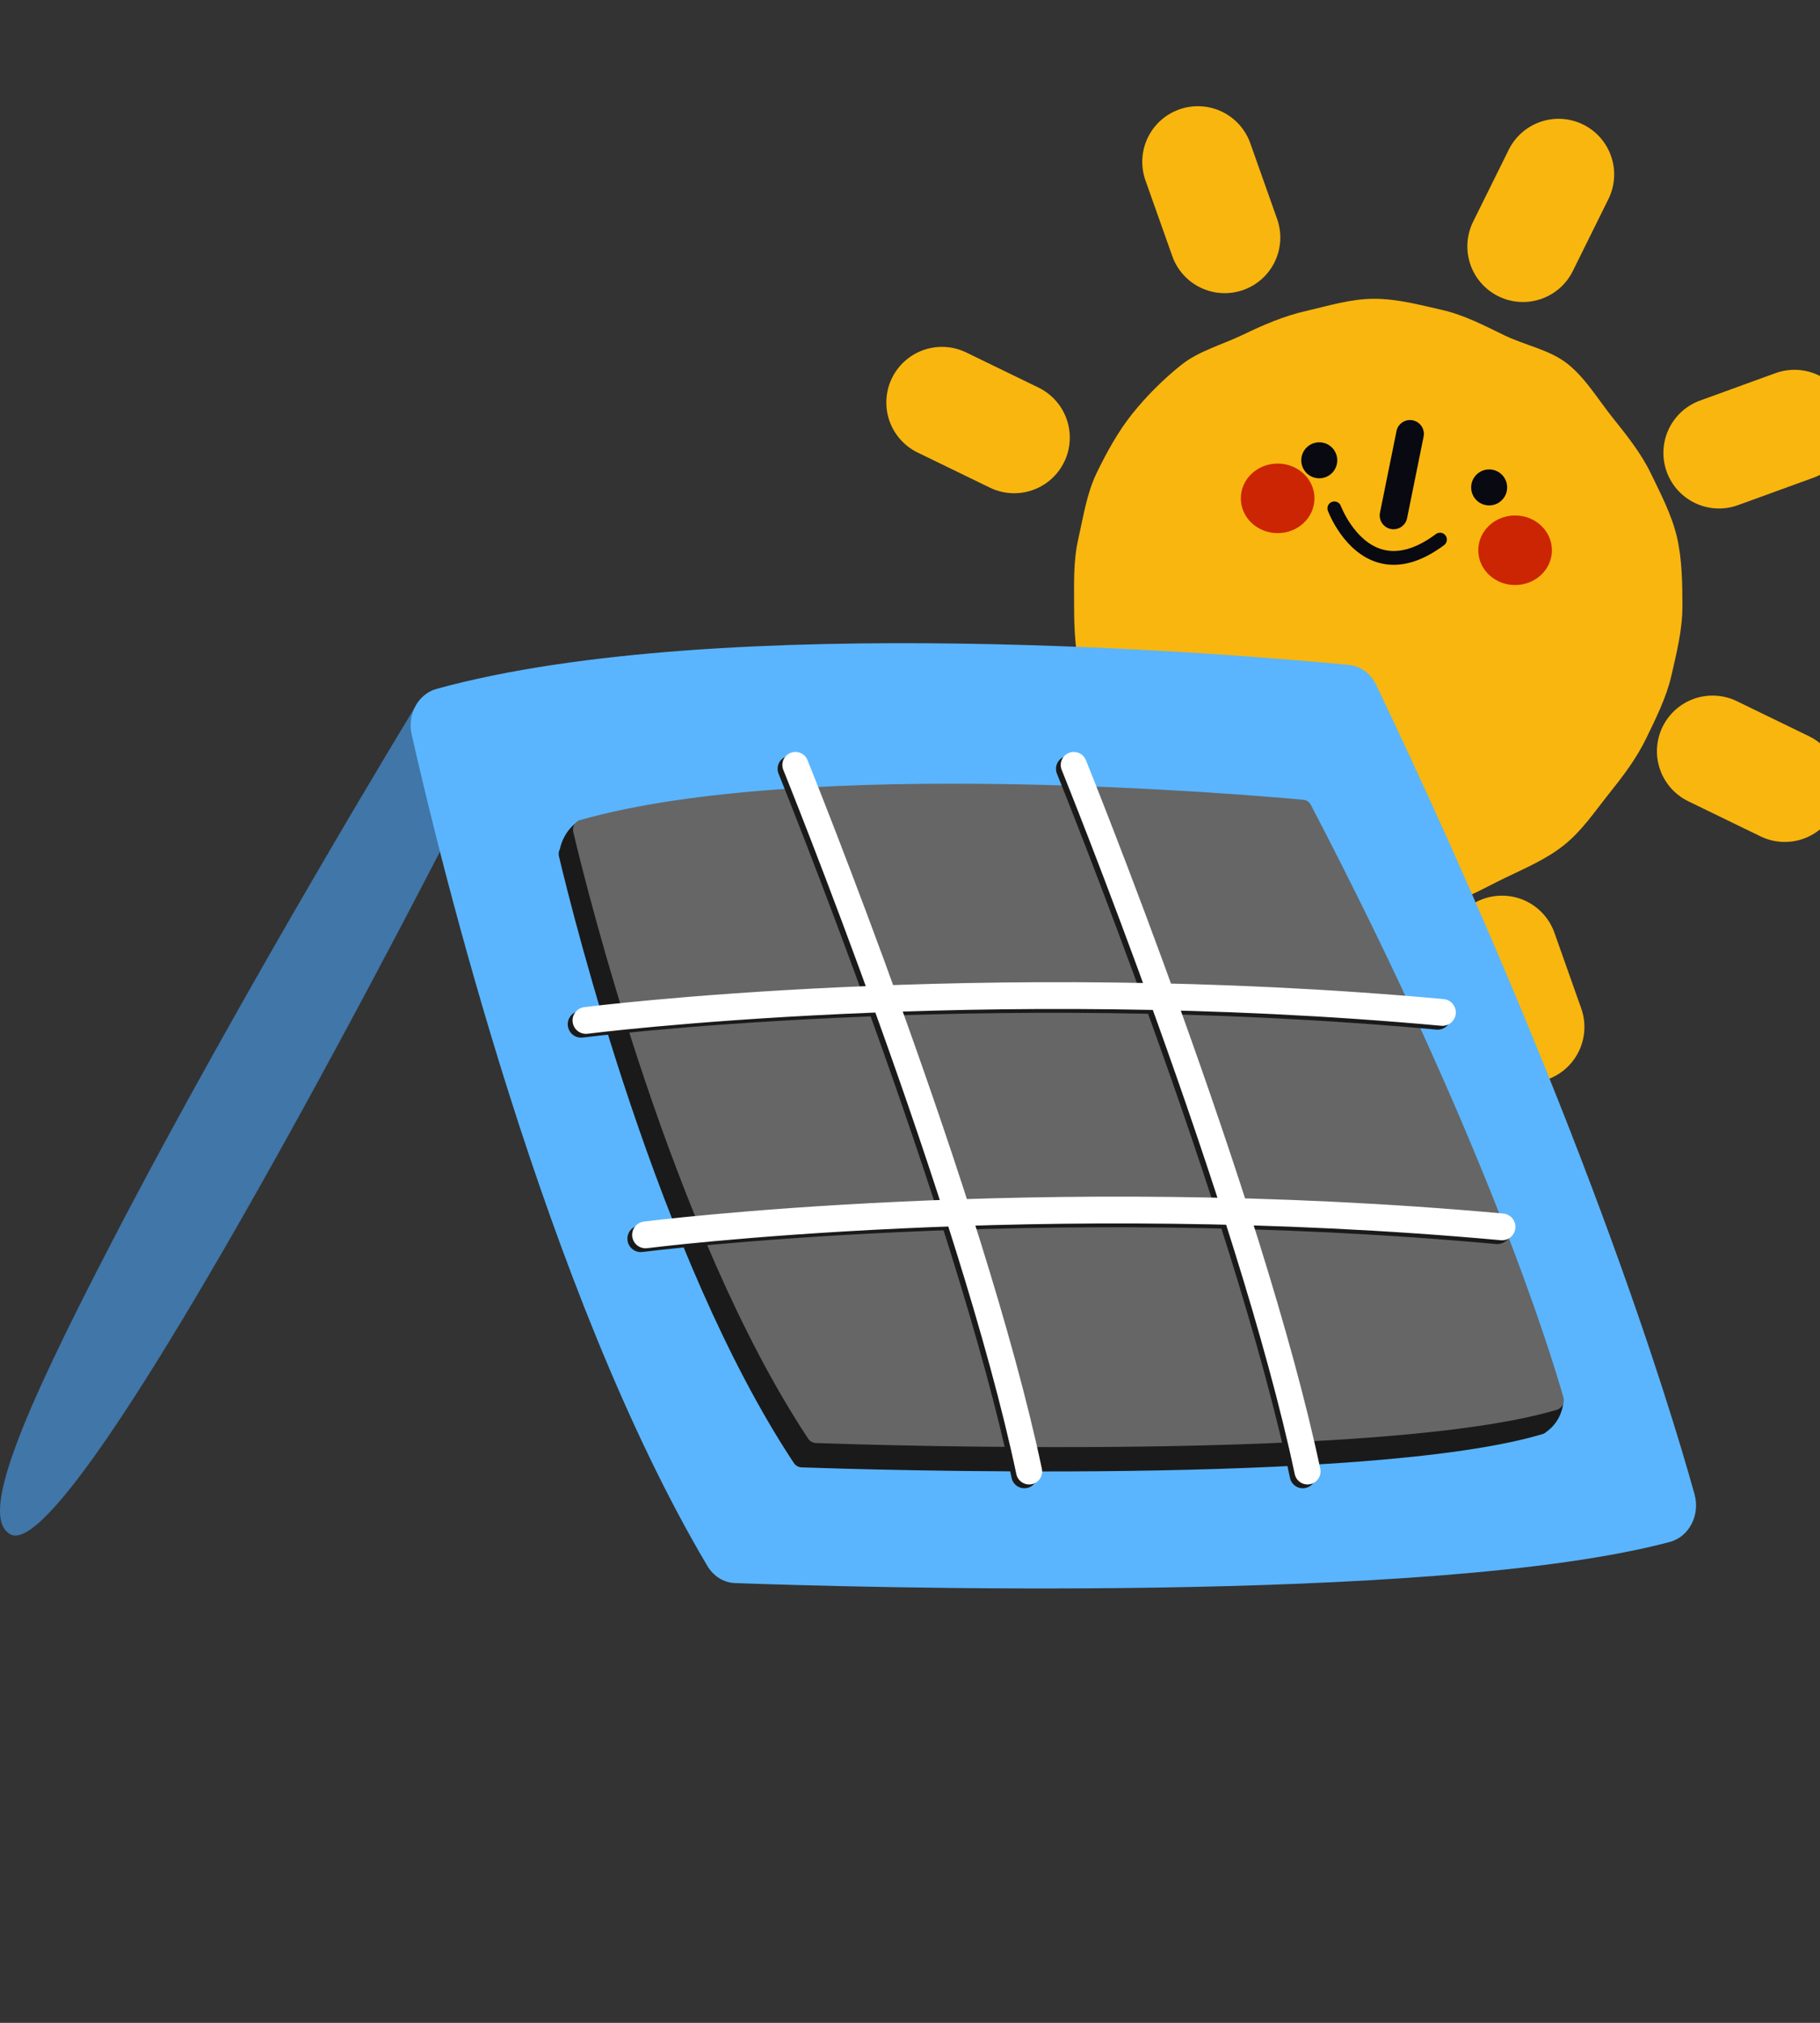 <svg width="180" height="200" viewBox="0 0 180 200" fill="none" xmlns="http://www.w3.org/2000/svg">
<rect x="0" y="0" width="180" height="200" fill="#333333" stroke="none"/>
<g clip-path="url(#clip0_4002_1829)">
<path d="M93.158 39.796L100.304 43.267" stroke="#F9B60E" stroke-width="11" stroke-linecap="round" stroke-linejoin="round"/>
<path d="M169.373 74.273L176.518 77.744" stroke="#F9B60E" stroke-width="11" stroke-linecap="round" stroke-linejoin="round"/>
<path d="M115.528 100.294L119.055 93.18" stroke="#F9B60E" stroke-width="11" stroke-linecap="round" stroke-linejoin="round"/>
<path d="M150.622 24.36L154.144 17.246" stroke="#F9B60E" stroke-width="11" stroke-linecap="round" stroke-linejoin="round"/>
<path d="M92.202 75.477L99.665 72.764" stroke="#F9B60E" stroke-width="11" stroke-linecap="round" stroke-linejoin="round"/>
<path d="M170.012 44.775L177.475 42.062" stroke="#F9B60E" stroke-width="11" stroke-linecap="round" stroke-linejoin="round"/>
<path d="M151.201 101.54L148.548 94.054" stroke="#F9B60E" stroke-width="11" stroke-linecap="round" stroke-linejoin="round"/>
<path d="M121.124 23.486L118.471 16" stroke="#F9B60E" stroke-width="11" stroke-linecap="round" stroke-linejoin="round"/>
<path d="M166.389 60.004C166.389 62.313 165.809 64.561 165.322 66.722C164.816 68.952 163.795 70.962 162.825 72.976C161.837 75.022 160.503 76.755 159.101 78.512C157.694 80.278 156.443 82.154 154.677 83.561C152.921 84.963 150.851 85.832 148.805 86.821C146.796 87.791 144.851 88.973 142.621 89.479C140.46 89.971 138.202 90.104 135.894 90.104C133.585 90.104 131.378 89.741 129.217 89.249C126.987 88.743 124.61 88.582 122.596 87.612C120.55 86.623 118.499 85.418 116.742 84.016C114.977 82.609 114.011 80.342 112.599 78.576C111.197 76.82 110.024 74.976 109.04 72.934C108.07 70.925 107.362 68.861 106.856 66.635C106.364 64.474 106.231 62.317 106.231 60.009C106.231 57.701 106.143 55.489 106.635 53.332C107.141 51.102 107.477 48.808 108.447 46.794C109.436 44.748 110.567 42.688 111.969 40.931C113.376 39.166 115.055 37.501 116.816 36.089C118.572 34.687 120.885 34.084 122.931 33.096C124.941 32.126 126.978 31.243 129.208 30.737C131.369 30.245 133.581 29.541 135.889 29.541C138.197 29.541 140.432 30.148 142.593 30.636C144.823 31.142 146.801 32.195 148.815 33.165C150.861 34.154 153.289 34.581 155.045 35.983C156.811 37.391 158.029 39.46 159.436 41.225C160.839 42.982 162.287 44.771 163.276 46.817C164.246 48.826 165.354 50.932 165.865 53.162C166.357 55.323 166.393 57.696 166.393 60.004H166.389Z" fill="#F9B60E"/>
<path d="M138.115 42.628L136.482 50.689C136.331 51.429 136.813 52.151 137.554 52.303C137.646 52.321 137.738 52.33 137.825 52.33C138.464 52.33 139.034 51.884 139.163 51.231L140.795 43.171C140.947 42.43 140.464 41.708 139.724 41.557C138.979 41.405 138.262 41.888 138.11 42.628H138.115Z" fill="#080911"/>
<path d="M145.499 48.192C145.499 49.176 146.295 49.971 147.279 49.971C148.263 49.971 149.058 49.176 149.058 48.192C149.058 47.208 148.263 46.412 147.279 46.412C146.295 46.412 145.499 47.208 145.499 48.192Z" fill="#080911"/>
<path d="M128.698 45.511C128.698 46.495 129.493 47.29 130.477 47.29C131.461 47.29 132.256 46.495 132.256 45.511C132.256 44.527 131.461 43.731 130.477 43.731C129.493 43.731 128.698 44.527 128.698 45.511Z" fill="#080911"/>
<path d="M142.005 52.809C140.041 54.271 138.248 54.776 136.671 54.312C133.944 53.512 132.624 50.059 132.61 50.022C132.477 49.668 132.082 49.489 131.732 49.617C131.378 49.751 131.199 50.142 131.328 50.496C131.392 50.666 132.891 54.616 136.275 55.618C136.786 55.77 137.31 55.843 137.848 55.843C139.42 55.843 141.085 55.19 142.823 53.898C143.126 53.673 143.191 53.245 142.961 52.942C142.736 52.638 142.308 52.579 142.005 52.804V52.809Z" fill="#080911"/>
<path d="M126.361 52.712C128.373 52.712 130.003 51.172 130.003 49.272C130.003 47.373 128.373 45.833 126.361 45.833C124.35 45.833 122.72 47.373 122.72 49.272C122.72 51.172 124.35 52.712 126.361 52.712Z" fill="#CB2503"/>
<path d="M149.844 57.843C151.856 57.843 153.486 56.304 153.486 54.404C153.486 52.505 151.856 50.965 149.844 50.965C147.833 50.965 146.203 52.505 146.203 54.404C146.203 56.304 147.833 57.843 149.844 57.843Z" fill="#CB2503"/>
<path d="M41.36 69.394C41.36 69.394 24.163 97.562 11.085 122.747C2.041 140.16 -2.107 150.06 1.048 151.711C7.559 155.113 45.825 79.698 45.825 79.698" fill="#4076A8"/>
<path d="M133.42 65.743C123.074 64.75 71.473 60.326 43.176 68.111C41.364 68.608 40.261 70.622 40.712 72.617C43.53 85.088 53.94 127.818 69.956 154.819C70.563 155.84 71.574 156.479 72.683 156.52C83.493 156.911 141.848 158.686 165.152 152.451C167.046 151.945 168.164 149.798 167.593 147.747C164.917 138.132 156.222 109.89 136.105 67.711C135.572 66.594 134.556 65.849 133.415 65.739L133.42 65.743Z" fill="#5AB5FE"/>
<path d="M154.599 138.803C154.631 138.583 153.707 137.833 152.01 136.674C149.307 128.269 142.437 109.214 128.228 82.002C128.077 81.708 127.787 81.51 127.461 81.483C122.476 81.023 82.992 77.597 59.909 82.517C58.286 81.593 57.385 81.078 57.385 81.078C57.385 81.078 55.826 81.855 55.366 83.97C55.26 84.172 55.219 84.416 55.279 84.655C56.69 90.605 65.082 124.379 78.513 144.648C78.688 144.91 78.973 145.071 79.286 145.08C84.84 145.278 135.406 146.91 152.557 141.792C152.709 141.746 152.833 141.668 152.939 141.567C153.459 141.204 154.36 140.371 154.604 138.799L154.599 138.803Z" fill="#1A1A1A"/>
<path d="M128.881 79.073C123.598 78.586 79.575 74.769 57.38 81.078C56.879 81.221 56.575 81.736 56.695 82.251C58.106 88.201 66.498 121.974 79.929 142.243C80.104 142.505 80.389 142.666 80.702 142.675C86.256 142.873 136.822 144.505 153.974 139.387C154.484 139.236 154.774 138.693 154.627 138.178C153.339 133.649 146.892 112.617 129.649 79.588C129.498 79.294 129.208 79.096 128.881 79.069V79.073Z" fill="#666666"/>
<path d="M78.196 76.011C78.196 76.011 95.678 119.22 101.311 145.857" stroke="#1A1A1A" stroke-width="2.58" stroke-linecap="round" stroke-linejoin="round"/>
<path d="M105.729 76.011C105.729 76.011 123.212 119.22 128.845 145.857" stroke="#1A1A1A" stroke-width="2.58" stroke-linecap="round" stroke-linejoin="round"/>
<path d="M57.476 101.269C57.476 101.269 96.432 96.312 142.184 100.478" stroke="#1A1A1A" stroke-width="2.65" stroke-linecap="round" stroke-linejoin="round"/>
<path d="M63.376 122.471C63.376 122.471 102.332 117.514 148.083 121.68" stroke="#1A1A1A" stroke-width="2.65" stroke-linecap="round" stroke-linejoin="round"/>
<path d="M78.665 75.634C78.665 75.634 96.147 118.843 101.78 145.48" stroke="white" stroke-width="2.58" stroke-linecap="round" stroke-linejoin="round"/>
<path d="M106.198 75.634C106.198 75.634 123.681 118.843 129.313 145.48" stroke="white" stroke-width="2.58" stroke-linecap="round" stroke-linejoin="round"/>
<path d="M57.95 100.891C57.95 100.891 96.906 95.934 142.657 100.1" stroke="white" stroke-width="2.65" stroke-linecap="round" stroke-linejoin="round"/>
<path d="M63.845 122.094C63.845 122.094 102.801 117.137 148.552 121.303" stroke="white" stroke-width="2.65" stroke-linecap="round" stroke-linejoin="round"/>
</g>
<defs>
<clipPath id="clip0_4002_1829">
<rect width="180" height="200" fill="white"/>
</clipPath>
</defs>
</svg>
